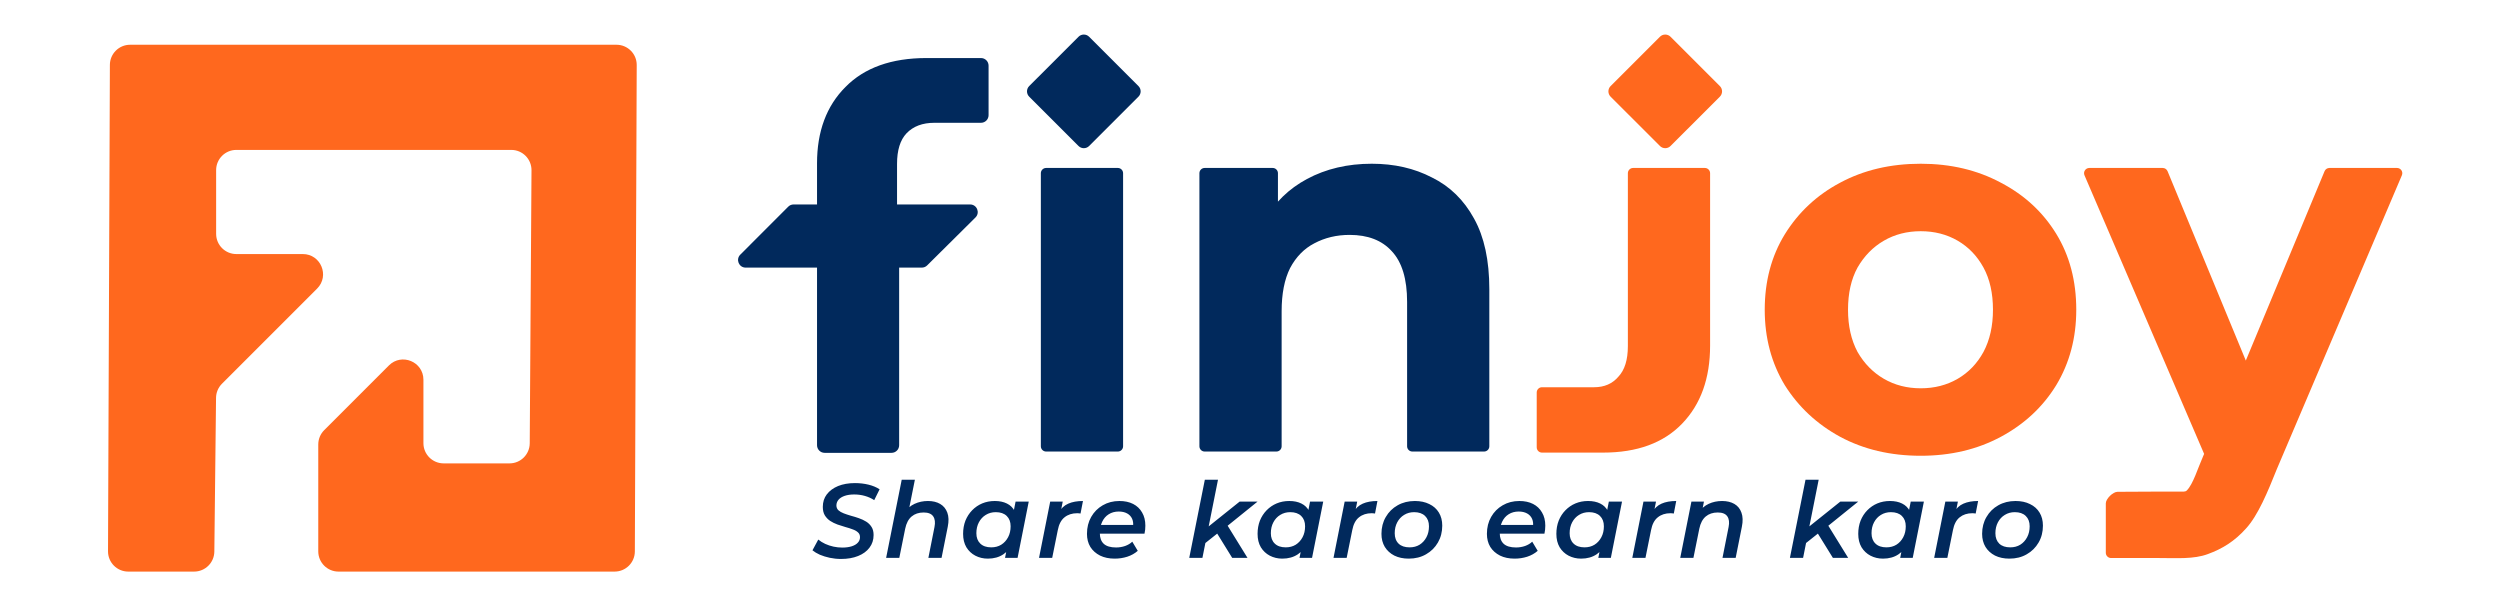 <svg width="170" height="41" viewBox="0 0 170 41" fill="none" xmlns="http://www.w3.org/2000/svg">
<path d="M146.836 37.946C145.99 37.946 144.554 37.946 143.553 37.946C143.355 37.946 143.195 37.785 143.195 37.588V34.227C143.195 33.918 143.682 33.443 143.991 33.443C144.92 33.443 146.364 33.429 146.656 33.429C147.398 33.429 147.881 33.429 148.493 33.429C148.571 33.429 148.648 33.406 148.703 33.351C149.134 32.921 149.453 31.833 149.811 31.028L150.8 28.697C150.81 28.674 150.823 28.651 150.837 28.631L151.222 28.085C151.238 28.064 151.251 28.04 151.261 28.016L158.071 11.641C158.126 11.508 158.257 11.421 158.402 11.421H162.998C163.254 11.421 163.429 11.683 163.328 11.919L154.829 31.888C154.208 33.441 153.545 35.047 152.734 35.931C151.944 36.815 151.114 37.319 150.134 37.677C149.178 38.036 148.006 37.946 146.836 37.946ZM150.508 31.077C150.329 31.259 150.023 31.201 149.924 30.967L141.745 11.92C141.643 11.684 141.818 11.421 142.075 11.421H147.062C147.208 11.421 147.338 11.508 147.394 11.642L153.878 27.332C153.934 27.465 153.904 27.617 153.803 27.72L150.508 31.077Z" fill="#FF681E"/>
<path d="M109.01 30.777C108.358 30.777 105.9 30.777 104.854 30.777C104.657 30.777 104.497 30.616 104.497 30.419V26.69C104.497 26.492 104.656 26.332 104.854 26.332C105.865 26.332 107.577 26.332 108.401 26.332C109.094 26.332 109.644 26.093 110.05 25.615C110.48 25.161 110.695 24.468 110.695 23.536V11.779C110.695 11.581 110.856 11.421 111.054 11.421H115.929C116.127 11.421 116.287 11.581 116.287 11.779V23.5C116.287 25.723 115.654 27.491 114.387 28.805C113.121 30.12 111.328 30.777 109.01 30.777Z" fill="#FF681E"/>
<path d="M130.611 30.992C128.557 30.992 126.729 30.562 125.128 29.701C123.55 28.841 122.296 27.67 121.364 26.189C120.456 24.683 120.002 22.974 120.002 21.063C120.002 19.127 120.456 17.419 121.364 15.937C122.296 14.432 123.55 13.261 125.128 12.424C126.729 11.564 128.557 11.134 130.611 11.134C132.644 11.134 134.459 11.564 136.061 12.424C137.662 13.261 138.916 14.42 139.825 15.901C140.733 17.383 141.186 19.103 141.186 21.063C141.186 22.974 140.733 24.683 139.825 26.189C138.916 27.67 137.662 28.841 136.061 29.701C134.459 30.562 132.644 30.992 130.611 30.992ZM130.611 26.404C131.544 26.404 132.38 26.189 133.122 25.759C133.862 25.328 134.447 24.719 134.878 23.93C135.308 23.118 135.522 22.162 135.522 21.063C135.522 19.94 135.308 18.984 134.878 18.195C134.447 17.407 133.862 16.797 133.122 16.367C132.38 15.937 131.544 15.722 130.611 15.722C129.68 15.722 128.844 15.937 128.103 16.367C127.362 16.797 126.765 17.407 126.311 18.195C125.88 18.984 125.665 19.94 125.665 21.063C125.665 22.162 125.88 23.118 126.311 23.93C126.765 24.719 127.362 25.328 128.103 25.759C128.844 26.189 129.68 26.404 130.611 26.404Z" fill="#FF681E"/>
<path d="M93.281 11.134C94.81 11.134 96.172 11.444 97.367 12.066C98.586 12.663 99.542 13.595 100.235 14.862C100.928 16.104 101.274 17.705 101.274 19.665V30.347C101.274 30.545 101.114 30.705 100.916 30.705H96.041C95.843 30.705 95.683 30.545 95.683 30.347V20.525C95.683 18.972 95.336 17.825 94.643 17.084C93.974 16.343 93.018 15.973 91.775 15.973C90.891 15.973 90.091 16.164 89.374 16.546C88.681 16.905 88.131 17.466 87.725 18.231C87.343 18.996 87.151 19.976 87.151 21.17V30.347C87.151 30.545 86.991 30.705 86.793 30.705H81.918C81.72 30.705 81.56 30.545 81.56 30.347V11.779C81.56 11.581 81.72 11.421 81.918 11.421H86.542C86.74 11.421 86.9 11.581 86.9 11.779V15.508C86.9 15.868 86.428 16.003 86.238 15.697L86.006 15.325C85.939 15.216 85.934 15.078 85.997 14.967C86.684 13.765 87.643 12.833 88.872 12.173C90.162 11.48 91.632 11.134 93.281 11.134Z" fill="#01295C"/>
<path d="M71.137 30.705C70.939 30.705 70.778 30.545 70.778 30.347V11.779C70.778 11.581 70.939 11.421 71.137 11.421H76.012C76.21 11.421 76.37 11.581 76.37 11.779V30.347C76.37 30.545 76.21 30.705 76.012 30.705H71.137Z" fill="#01295C"/>
<path d="M73.34 2.499C73.539 2.3 73.861 2.3 74.06 2.499L77.415 5.853C77.614 6.052 77.614 6.375 77.415 6.574L74.06 9.928C73.861 10.127 73.539 10.127 73.34 9.928L69.985 6.574C69.786 6.375 69.786 6.052 69.985 5.853L73.34 2.499Z" fill="#01295C"/>
<path d="M112.876 2.499C113.075 2.3 113.397 2.3 113.596 2.499L116.951 5.853C117.15 6.052 117.15 6.375 116.951 6.574L113.596 9.928C113.397 10.127 113.075 10.127 112.876 9.928L109.521 6.574C109.322 6.375 109.322 6.052 109.521 5.853L112.876 2.499Z" fill="#FF681E"/>
<path d="M57.19 38.009C56.928 38.009 56.672 37.982 56.424 37.93C56.18 37.877 55.955 37.808 55.75 37.722C55.549 37.631 55.382 37.531 55.248 37.421L55.643 36.69C55.781 36.805 55.939 36.903 56.115 36.984C56.292 37.065 56.478 37.127 56.674 37.17C56.875 37.213 57.075 37.235 57.276 37.235C57.52 37.235 57.732 37.206 57.914 37.149C58.095 37.091 58.234 37.01 58.329 36.905C58.43 36.8 58.48 36.673 58.48 36.525C58.48 36.392 58.435 36.284 58.344 36.203C58.253 36.117 58.131 36.048 57.978 35.995C57.83 35.938 57.665 35.885 57.484 35.837C57.307 35.785 57.128 35.728 56.947 35.666C56.765 35.599 56.6 35.517 56.452 35.422C56.304 35.322 56.182 35.195 56.087 35.042C55.996 34.889 55.951 34.698 55.951 34.469C55.951 34.139 56.041 33.855 56.223 33.616C56.409 33.373 56.665 33.184 56.99 33.05C57.319 32.917 57.701 32.85 58.136 32.85C58.461 32.85 58.769 32.886 59.06 32.957C59.352 33.029 59.602 33.134 59.813 33.272L59.447 34.01C59.261 33.886 59.051 33.791 58.817 33.724C58.583 33.657 58.339 33.624 58.086 33.624C57.837 33.624 57.623 33.655 57.441 33.717C57.26 33.779 57.121 33.865 57.025 33.975C56.93 34.084 56.88 34.214 56.875 34.362C56.875 34.5 56.92 34.612 57.011 34.698C57.102 34.779 57.221 34.849 57.369 34.906C57.517 34.963 57.682 35.018 57.864 35.071C58.045 35.119 58.224 35.174 58.401 35.236C58.583 35.298 58.75 35.377 58.903 35.472C59.056 35.568 59.177 35.69 59.268 35.837C59.359 35.981 59.404 36.162 59.404 36.382C59.404 36.712 59.311 36.998 59.125 37.242C58.943 37.485 58.685 37.674 58.351 37.808C58.021 37.942 57.634 38.009 57.19 38.009ZM63.101 34.068C63.43 34.068 63.707 34.135 63.932 34.268C64.161 34.402 64.323 34.6 64.419 34.863C64.515 35.121 64.524 35.439 64.448 35.816L64.025 37.937H63.129L63.545 35.837C63.607 35.527 63.578 35.286 63.459 35.114C63.34 34.937 63.122 34.849 62.807 34.849C62.477 34.849 62.205 34.94 61.99 35.121C61.775 35.303 61.63 35.58 61.553 35.952L61.152 37.937H60.256L61.317 32.62H62.212L61.696 35.2L61.51 34.856C61.691 34.584 61.918 34.386 62.191 34.261C62.468 34.132 62.771 34.068 63.101 34.068ZM67.174 37.987C66.864 37.987 66.58 37.92 66.322 37.786C66.069 37.653 65.865 37.462 65.713 37.213C65.565 36.96 65.491 36.657 65.491 36.303C65.491 35.978 65.543 35.68 65.648 35.407C65.758 35.135 65.911 34.899 66.107 34.698C66.303 34.498 66.529 34.342 66.787 34.233C67.05 34.123 67.337 34.068 67.647 34.068C67.967 34.068 68.242 34.125 68.471 34.24C68.705 34.354 68.882 34.529 69.001 34.763C69.121 34.992 69.176 35.279 69.166 35.623C69.157 36.095 69.071 36.511 68.908 36.869C68.746 37.223 68.519 37.498 68.228 37.693C67.936 37.889 67.585 37.987 67.174 37.987ZM67.404 37.22C67.662 37.22 67.888 37.161 68.084 37.041C68.28 36.917 68.435 36.748 68.55 36.532C68.665 36.318 68.722 36.069 68.722 35.787C68.722 35.491 68.634 35.257 68.457 35.085C68.28 34.913 68.032 34.827 67.712 34.827C67.459 34.827 67.232 34.889 67.031 35.014C66.835 35.133 66.68 35.3 66.565 35.515C66.451 35.73 66.393 35.978 66.393 36.26C66.393 36.556 66.482 36.791 66.658 36.962C66.835 37.134 67.084 37.22 67.404 37.22ZM68.342 37.937L68.514 37.063L68.758 36.045L68.88 35.021L69.059 34.111H69.954L69.195 37.937H68.342ZM70.653 37.937L71.413 34.111H72.266L72.05 35.2L71.972 34.885C72.148 34.574 72.373 34.362 72.645 34.247C72.917 34.127 73.249 34.068 73.641 34.068L73.476 34.92C73.438 34.911 73.402 34.906 73.369 34.906C73.335 34.901 73.297 34.899 73.254 34.899C72.906 34.899 72.617 34.992 72.387 35.178C72.158 35.36 72.005 35.651 71.929 36.053L71.549 37.937H70.653ZM75.799 37.987C75.417 37.987 75.085 37.918 74.803 37.779C74.521 37.636 74.301 37.44 74.144 37.192C73.991 36.938 73.914 36.642 73.914 36.303C73.914 35.868 74.01 35.484 74.201 35.15C74.392 34.815 74.653 34.553 74.982 34.362C75.317 34.166 75.696 34.068 76.121 34.068C76.48 34.068 76.79 34.135 77.053 34.268C77.315 34.402 77.519 34.596 77.662 34.849C77.81 35.097 77.884 35.396 77.884 35.744C77.884 35.835 77.879 35.928 77.87 36.024C77.86 36.119 77.846 36.208 77.826 36.289H74.581L74.681 35.694H77.404L77.038 35.895C77.077 35.651 77.06 35.448 76.988 35.286C76.917 35.123 76.802 34.999 76.644 34.913C76.487 34.827 76.298 34.784 76.078 34.784C75.816 34.784 75.586 34.846 75.391 34.971C75.199 35.09 75.051 35.262 74.946 35.486C74.841 35.706 74.789 35.964 74.789 36.26C74.789 36.571 74.877 36.81 75.054 36.977C75.235 37.144 75.515 37.228 75.892 37.228C76.107 37.228 76.312 37.194 76.508 37.127C76.704 37.056 76.867 36.958 76.995 36.834L77.368 37.457C77.167 37.633 76.929 37.767 76.651 37.858C76.379 37.944 76.095 37.987 75.799 37.987ZM81.8 37.056L81.993 35.952L84.293 34.111H85.511L83.362 35.845L82.882 36.196L81.8 37.056ZM80.868 37.937L81.929 32.62H82.824L81.764 37.937H80.868ZM83.791 37.937L82.724 36.21L83.34 35.522L84.831 37.937H83.791ZM87.198 37.987C86.888 37.987 86.604 37.92 86.346 37.786C86.093 37.653 85.89 37.462 85.737 37.213C85.589 36.96 85.515 36.657 85.515 36.303C85.515 35.978 85.567 35.68 85.672 35.407C85.782 35.135 85.935 34.899 86.131 34.698C86.327 34.498 86.554 34.342 86.812 34.233C87.074 34.123 87.361 34.068 87.671 34.068C87.992 34.068 88.266 34.125 88.495 34.24C88.73 34.354 88.906 34.529 89.026 34.763C89.145 34.992 89.2 35.279 89.191 35.623C89.181 36.095 89.095 36.511 88.933 36.869C88.77 37.223 88.543 37.498 88.252 37.693C87.96 37.889 87.609 37.987 87.198 37.987ZM87.428 37.22C87.686 37.22 87.913 37.161 88.109 37.041C88.304 36.917 88.46 36.748 88.574 36.532C88.689 36.318 88.746 36.069 88.746 35.787C88.746 35.491 88.658 35.257 88.481 35.085C88.304 34.913 88.056 34.827 87.736 34.827C87.483 34.827 87.256 34.889 87.055 35.014C86.859 35.133 86.704 35.3 86.59 35.515C86.475 35.73 86.418 35.978 86.418 36.26C86.418 36.556 86.506 36.791 86.683 36.962C86.859 37.134 87.108 37.22 87.428 37.22ZM88.367 37.937L88.538 37.063L88.782 36.045L88.904 35.021L89.083 34.111H89.979L89.219 37.937H88.367ZM90.678 37.937L91.437 34.111H92.29L92.075 35.2L91.996 34.885C92.173 34.574 92.397 34.362 92.669 34.247C92.942 34.127 93.274 34.068 93.665 34.068L93.501 34.92C93.462 34.911 93.427 34.906 93.393 34.906C93.36 34.901 93.321 34.899 93.278 34.899C92.93 34.899 92.641 34.992 92.411 35.178C92.182 35.36 92.029 35.651 91.953 36.053L91.573 37.937H90.678ZM95.794 37.987C95.422 37.987 95.095 37.918 94.813 37.779C94.536 37.636 94.321 37.44 94.168 37.192C94.015 36.938 93.939 36.642 93.939 36.303C93.939 35.873 94.037 35.491 94.233 35.157C94.428 34.818 94.696 34.553 95.035 34.362C95.379 34.166 95.771 34.068 96.21 34.068C96.587 34.068 96.915 34.137 97.192 34.276C97.474 34.409 97.691 34.603 97.844 34.856C97.996 35.104 98.073 35.4 98.073 35.744C98.073 36.169 97.975 36.552 97.779 36.891C97.583 37.23 97.314 37.498 96.969 37.693C96.63 37.889 96.239 37.987 95.794 37.987ZM95.852 37.22C96.11 37.22 96.337 37.161 96.532 37.041C96.728 36.917 96.884 36.748 96.998 36.532C97.113 36.318 97.17 36.069 97.17 35.787C97.17 35.491 97.082 35.257 96.905 35.085C96.728 34.913 96.48 34.827 96.16 34.827C95.907 34.827 95.68 34.889 95.479 35.014C95.283 35.133 95.128 35.3 95.013 35.515C94.899 35.73 94.841 35.978 94.841 36.26C94.841 36.561 94.93 36.798 95.107 36.97C95.283 37.137 95.532 37.22 95.852 37.22ZM102.995 37.987C102.613 37.987 102.28 37.918 101.999 37.779C101.717 37.636 101.497 37.44 101.34 37.192C101.187 36.938 101.11 36.642 101.11 36.303C101.11 35.868 101.206 35.484 101.397 35.15C101.588 34.815 101.848 34.553 102.178 34.362C102.512 34.166 102.892 34.068 103.317 34.068C103.675 34.068 103.986 34.135 104.248 34.268C104.511 34.402 104.714 34.596 104.857 34.849C105.006 35.097 105.08 35.396 105.08 35.744C105.08 35.835 105.075 35.928 105.065 36.024C105.056 36.119 105.041 36.208 105.022 36.289H101.777L101.877 35.694H104.6L104.234 35.895C104.272 35.651 104.256 35.448 104.184 35.286C104.112 35.123 103.998 34.999 103.84 34.913C103.682 34.827 103.494 34.784 103.274 34.784C103.011 34.784 102.782 34.846 102.586 34.971C102.395 35.09 102.247 35.262 102.142 35.486C102.037 35.706 101.984 35.964 101.984 36.26C101.984 36.571 102.073 36.81 102.249 36.977C102.431 37.144 102.71 37.228 103.088 37.228C103.303 37.228 103.508 37.194 103.704 37.127C103.9 37.056 104.062 36.958 104.191 36.834L104.564 37.457C104.363 37.633 104.124 37.767 103.847 37.858C103.575 37.944 103.291 37.987 102.995 37.987ZM107.517 37.987C107.206 37.987 106.922 37.92 106.664 37.786C106.411 37.653 106.208 37.462 106.055 37.213C105.907 36.96 105.833 36.657 105.833 36.303C105.833 35.978 105.885 35.68 105.991 35.407C106.1 35.135 106.253 34.899 106.449 34.698C106.645 34.498 106.872 34.342 107.13 34.233C107.393 34.123 107.679 34.068 107.99 34.068C108.31 34.068 108.584 34.125 108.814 34.24C109.048 34.354 109.224 34.529 109.344 34.763C109.463 34.992 109.518 35.279 109.509 35.623C109.499 36.095 109.413 36.511 109.251 36.869C109.088 37.223 108.861 37.498 108.57 37.693C108.279 37.889 107.927 37.987 107.517 37.987ZM107.746 37.22C108.004 37.22 108.231 37.161 108.427 37.041C108.623 36.917 108.778 36.748 108.892 36.532C109.007 36.318 109.064 36.069 109.064 35.787C109.064 35.491 108.976 35.257 108.799 35.085C108.623 34.913 108.374 34.827 108.054 34.827C107.801 34.827 107.574 34.889 107.373 35.014C107.178 35.133 107.022 35.3 106.908 35.515C106.793 35.73 106.736 35.978 106.736 36.26C106.736 36.556 106.824 36.791 107.001 36.962C107.178 37.134 107.426 37.22 107.746 37.22ZM108.685 37.937L108.857 37.063L109.1 36.045L109.222 35.021L109.401 34.111H110.297L109.537 37.937H108.685ZM110.996 37.937L111.755 34.111H112.608L112.393 35.2L112.314 34.885C112.491 34.574 112.715 34.362 112.987 34.247C113.26 34.127 113.592 34.068 113.983 34.068L113.819 34.92C113.781 34.911 113.745 34.906 113.711 34.906C113.678 34.901 113.64 34.899 113.597 34.899C113.248 34.899 112.959 34.992 112.73 35.178C112.5 35.36 112.347 35.651 112.271 36.053L111.891 37.937H110.996ZM117.101 34.068C117.43 34.068 117.71 34.135 117.939 34.268C118.168 34.402 118.328 34.6 118.419 34.863C118.514 35.121 118.524 35.439 118.448 35.816L118.025 37.937H117.129L117.545 35.837C117.607 35.527 117.578 35.286 117.459 35.114C117.339 34.937 117.122 34.849 116.807 34.849C116.477 34.849 116.205 34.94 115.99 35.121C115.775 35.303 115.629 35.58 115.553 35.952L115.152 37.937H114.256L115.016 34.111H115.868L115.653 35.2L115.51 34.856C115.691 34.584 115.918 34.386 116.191 34.261C116.468 34.132 116.771 34.068 117.101 34.068ZM122.646 37.056L122.839 35.952L125.139 34.111H126.357L124.208 35.845L123.728 36.196L122.646 37.056ZM121.714 37.937L122.775 32.62H123.67L122.61 37.937H121.714ZM124.638 37.937L123.57 36.21L124.186 35.522L125.677 37.937H124.638ZM128.045 37.987C127.734 37.987 127.45 37.92 127.192 37.786C126.939 37.653 126.736 37.462 126.583 37.213C126.435 36.96 126.361 36.657 126.361 36.303C126.361 35.978 126.413 35.68 126.519 35.407C126.628 35.135 126.781 34.899 126.977 34.698C127.173 34.498 127.4 34.342 127.658 34.233C127.921 34.123 128.207 34.068 128.518 34.068C128.838 34.068 129.112 34.125 129.342 34.24C129.576 34.354 129.752 34.529 129.872 34.763C129.991 34.992 130.046 35.279 130.037 35.623C130.027 36.095 129.941 36.511 129.779 36.869C129.616 37.223 129.389 37.498 129.098 37.693C128.807 37.889 128.456 37.987 128.045 37.987ZM128.274 37.22C128.532 37.22 128.759 37.161 128.955 37.041C129.151 36.917 129.306 36.748 129.42 36.532C129.535 36.318 129.592 36.069 129.592 35.787C129.592 35.491 129.504 35.257 129.327 35.085C129.151 34.913 128.902 34.827 128.582 34.827C128.329 34.827 128.102 34.889 127.901 35.014C127.706 35.133 127.55 35.3 127.436 35.515C127.321 35.73 127.264 35.978 127.264 36.26C127.264 36.556 127.352 36.791 127.529 36.962C127.706 37.134 127.954 37.22 128.274 37.22ZM129.213 37.937L129.385 37.063L129.628 36.045L129.75 35.021L129.929 34.111H130.824L130.065 37.937H129.213ZM131.523 37.937L132.283 34.111H133.136L132.921 35.2L132.843 34.885C133.018 34.574 133.243 34.362 133.516 34.247C133.788 34.127 134.12 34.068 134.512 34.068L134.346 34.92C134.309 34.911 134.273 34.906 134.239 34.906C134.206 34.901 134.168 34.899 134.124 34.899C133.775 34.899 133.487 34.992 133.257 35.178C133.029 35.36 132.876 35.651 132.799 36.053L132.419 37.937H131.523ZM136.641 37.987C136.268 37.987 135.941 37.918 135.659 37.779C135.383 37.636 135.167 37.44 135.014 37.192C134.862 36.938 134.784 36.642 134.784 36.303C134.784 35.873 134.883 35.491 135.079 35.157C135.274 34.818 135.541 34.553 135.881 34.362C136.225 34.166 136.616 34.068 137.056 34.068C137.434 34.068 137.761 34.137 138.038 34.276C138.319 34.409 138.538 34.603 138.69 34.856C138.842 35.104 138.919 35.4 138.919 35.744C138.919 36.169 138.822 36.552 138.625 36.891C138.429 37.23 138.16 37.498 137.815 37.693C137.477 37.889 137.085 37.987 136.641 37.987ZM136.698 37.22C136.956 37.22 137.182 37.161 137.379 37.041C137.575 36.917 137.73 36.748 137.844 36.532C137.959 36.318 138.017 36.069 138.017 35.787C138.017 35.491 137.928 35.257 137.751 35.085C137.575 34.913 137.326 34.827 137.007 34.827C136.753 34.827 136.526 34.889 136.326 35.014C136.129 35.133 135.974 35.3 135.859 35.515C135.746 35.73 135.687 35.978 135.687 36.26C135.687 36.561 135.777 36.798 135.952 36.97C136.129 37.137 136.377 37.22 136.698 37.22Z" fill="#01295C"/>
<path d="M55.558 30.276V18.198H50.705C50.245 18.198 50.014 17.642 50.34 17.316L53.599 14.055C53.696 13.958 53.827 13.903 53.964 13.903H55.558V11.106C55.558 8.935 56.203 7.205 57.491 5.916C58.78 4.604 60.617 3.947 63.003 3.947H66.707C66.992 3.947 67.223 4.179 67.223 4.464V7.833C67.223 8.119 66.992 8.35 66.707 8.35H63.54C62.729 8.35 62.097 8.589 61.643 9.066C61.214 9.519 60.999 10.211 60.999 11.142V13.903H65.969C66.43 13.903 66.66 14.462 66.333 14.787L63.046 18.048C62.949 18.145 62.819 18.198 62.682 18.198H61.142V30.276C61.142 30.561 60.911 30.793 60.625 30.793H56.075C55.79 30.793 55.558 30.561 55.558 30.276Z" fill="#01295C"/>
<path d="M7.345 37.487L7.472 4.413C7.475 3.655 8.089 3.043 8.847 3.043H41.922C42.683 3.043 43.3 3.662 43.297 4.423L43.17 37.498C43.167 38.255 42.552 38.868 41.795 38.868H23.017C22.258 38.868 21.642 38.252 21.642 37.493V30.223C21.642 29.858 21.787 29.509 22.045 29.251L26.446 24.85C27.312 23.984 28.793 24.597 28.793 25.823V30.135C28.793 30.895 29.409 31.51 30.169 31.51H34.647C35.403 31.51 36.017 30.9 36.022 30.144L36.142 11.578C36.147 10.815 35.53 10.194 34.767 10.194H16.072C15.313 10.194 14.697 10.81 14.697 11.569V15.901C14.697 16.661 15.313 17.276 16.072 17.276H20.591C21.816 17.276 22.43 18.758 21.564 19.624L15.094 26.094C14.839 26.348 14.695 26.692 14.691 27.051L14.575 37.508C14.566 38.261 13.953 38.868 13.199 38.868H8.72C7.958 38.868 7.342 38.249 7.345 37.487Z" fill="#FF681E"/>
</svg>
